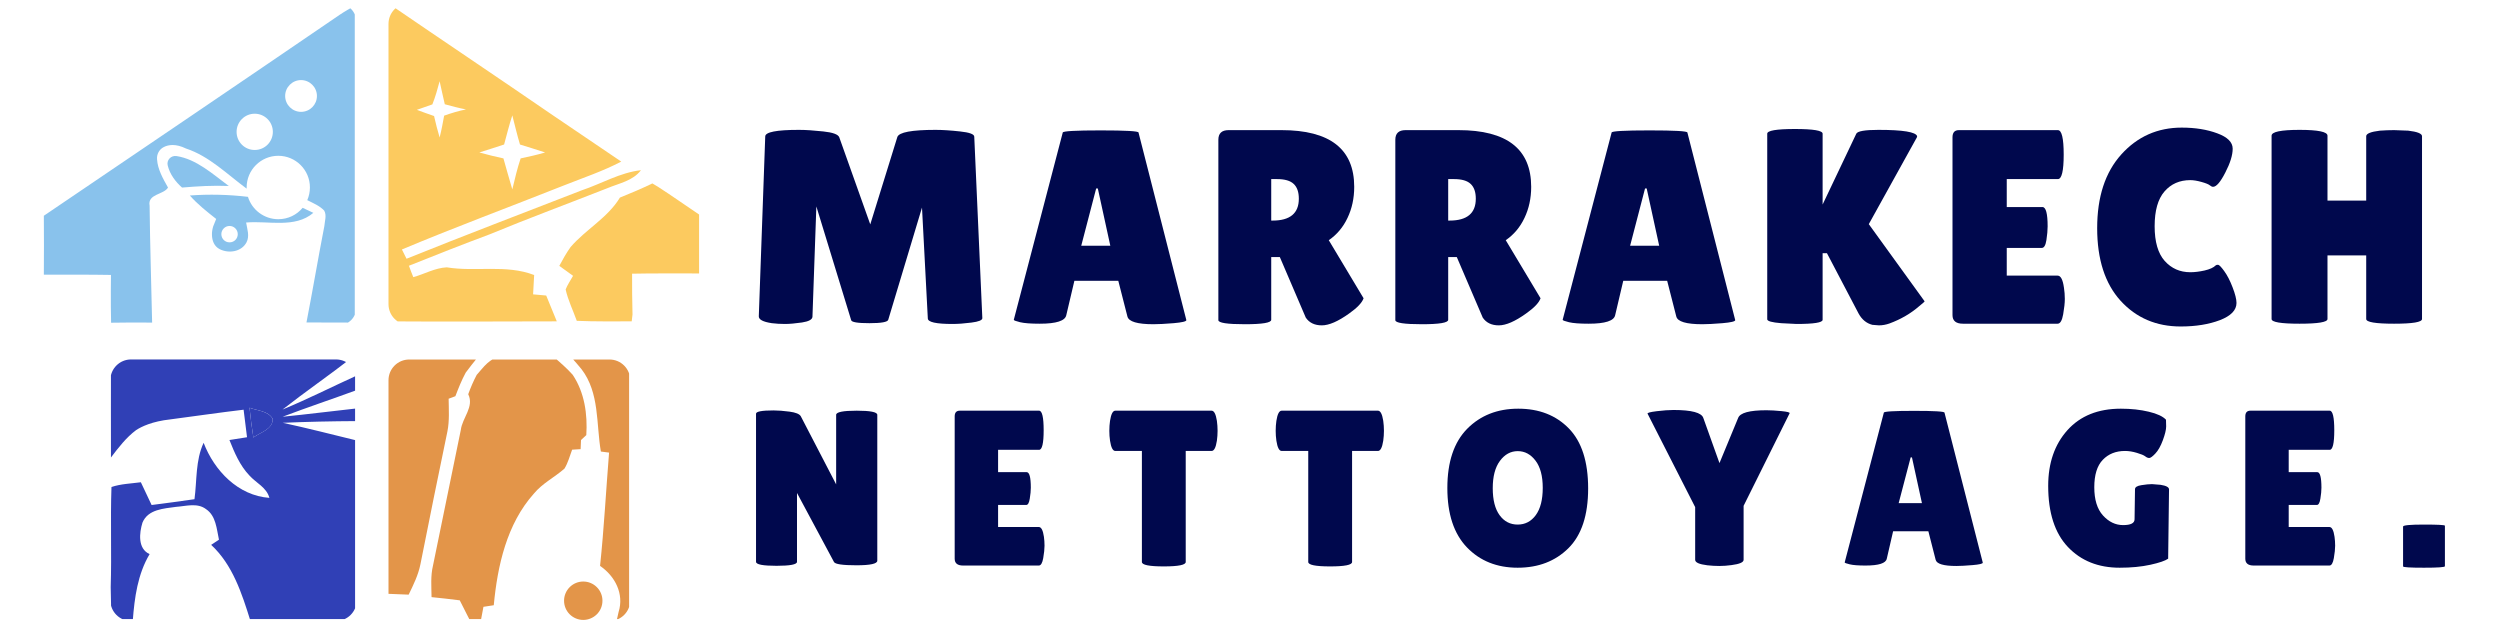 <?xml version="1.0" encoding="UTF-8"?>
<svg xmlns="http://www.w3.org/2000/svg" xmlns:xlink="http://www.w3.org/1999/xlink" width="600" zoomAndPan="magnify" viewBox="0 0 450 112.5" height="150" preserveAspectRatio="xMidYMid meet" version="1.0">
  <defs>
    <g></g>
    <clipPath id="66cdbbe56f">
      <path d="M 30 28 L 42 28 L 42 34 L 30 34 Z M 30 28 " clip-rule="nonzero"></path>
    </clipPath>
    <clipPath id="53b09ee7aa">
      <path d="M 7.859 3.75 L 7.859 55.5 C 7.859 57.148 9.195 58.488 10.848 58.488 L 61.102 58.488 C 62.75 58.488 64.09 57.148 64.09 55.5 L 64.09 3.75 C 64.09 2.098 62.75 0.762 61.102 0.762 L 10.848 0.762 C 9.195 0.762 7.859 2.098 7.859 3.75 Z M 7.859 3.75 " clip-rule="nonzero"></path>
    </clipPath>
    <clipPath id="31bc8d1580">
      <path d="M 34 35 L 57 35 L 57 46 L 34 46 Z M 34 35 " clip-rule="nonzero"></path>
    </clipPath>
    <clipPath id="9e35e7732d">
      <path d="M 7.859 3.75 L 7.859 55.5 C 7.859 57.148 9.195 58.488 10.848 58.488 L 61.102 58.488 C 62.75 58.488 64.09 57.148 64.09 55.5 L 64.09 3.75 C 64.09 2.098 62.75 0.762 61.102 0.762 L 10.848 0.762 C 9.195 0.762 7.859 2.098 7.859 3.75 Z M 7.859 3.75 " clip-rule="nonzero"></path>
    </clipPath>
    <clipPath id="85c8cb726e">
      <path d="M 7.859 0.762 L 63.859 0.762 L 63.859 58.258 L 7.859 58.258 Z M 7.859 0.762 " clip-rule="nonzero"></path>
    </clipPath>
    <clipPath id="0895e4aaa4">
      <path d="M 7.859 3.75 L 7.859 55.5 C 7.859 57.148 9.195 58.488 10.848 58.488 L 61.102 58.488 C 62.75 58.488 64.09 57.148 64.09 55.5 L 64.09 3.75 C 64.09 2.098 62.75 0.762 61.102 0.762 L 10.848 0.762 C 9.195 0.762 7.859 2.098 7.859 3.75 Z M 7.859 3.75 " clip-rule="nonzero"></path>
    </clipPath>
    <clipPath id="88800e1a7c">
      <path d="M 69.93 0.562 L 116 0.562 L 116 58 L 69.93 58 Z M 69.93 0.562 " clip-rule="nonzero"></path>
    </clipPath>
    <clipPath id="c40604c069">
      <path d="M 69.93 4.297 L 69.93 54.754 C 69.93 56.816 71.602 58.488 73.664 58.488 L 122.145 58.488 C 124.207 58.488 125.875 56.816 125.875 54.754 L 125.875 4.297 C 125.875 2.234 124.207 0.562 122.145 0.562 L 73.664 0.562 C 71.602 0.562 69.93 2.234 69.93 4.297 Z M 69.93 4.297 " clip-rule="nonzero"></path>
    </clipPath>
    <clipPath id="df3231647b">
      <path d="M 100 33 L 125.93 33 L 125.93 58 L 100 58 Z M 100 33 " clip-rule="nonzero"></path>
    </clipPath>
    <clipPath id="ba79f8d7e6">
      <path d="M 69.93 4.297 L 69.93 54.754 C 69.93 56.816 71.602 58.488 73.664 58.488 L 122.145 58.488 C 124.207 58.488 125.875 56.816 125.875 54.754 L 125.875 4.297 C 125.875 2.234 124.207 0.562 122.145 0.562 L 73.664 0.562 C 71.602 0.562 69.93 2.234 69.93 4.297 Z M 69.93 4.297 " clip-rule="nonzero"></path>
    </clipPath>
    <clipPath id="f0afc77580">
      <path d="M 44 73 L 50 73 L 50 79 L 44 79 Z M 44 73 " clip-rule="nonzero"></path>
    </clipPath>
    <clipPath id="386cb1e75e">
      <path d="M 19.863 68.434 L 19.863 108.047 C 19.863 110.109 21.531 111.781 23.594 111.781 L 60.473 111.781 C 62.535 111.781 64.207 110.109 64.207 108.047 L 64.207 68.434 C 64.207 66.371 62.535 64.699 60.473 64.699 L 23.594 64.699 C 21.531 64.699 19.863 66.371 19.863 68.434 Z M 19.863 68.434 " clip-rule="nonzero"></path>
    </clipPath>
    <clipPath id="7742f71bfb">
      <path d="M 19.863 64.699 L 63.914 64.699 L 63.914 111.426 L 19.863 111.426 Z M 19.863 64.699 " clip-rule="nonzero"></path>
    </clipPath>
    <clipPath id="08b4dc0e01">
      <path d="M 19.863 68.434 L 19.863 108.047 C 19.863 110.109 21.531 111.781 23.594 111.781 L 60.473 111.781 C 62.535 111.781 64.207 110.109 64.207 108.047 L 64.207 68.434 C 64.207 66.371 62.535 64.699 60.473 64.699 L 23.594 64.699 C 21.531 64.699 19.863 66.371 19.863 68.434 Z M 19.863 68.434 " clip-rule="nonzero"></path>
    </clipPath>
    <clipPath id="38871775dc">
      <path d="M 69.93 64.711 L 86 64.711 L 86 108 L 69.93 108 Z M 69.93 64.711 " clip-rule="nonzero"></path>
    </clipPath>
    <clipPath id="39e5a9797b">
      <path d="M 69.93 68.445 L 69.93 108.047 C 69.93 110.109 71.602 111.781 73.664 111.781 L 109.707 111.781 C 111.77 111.781 113.441 110.109 113.441 108.047 L 113.441 68.445 C 113.441 66.383 111.77 64.711 109.707 64.711 L 73.664 64.711 C 71.602 64.711 69.93 66.383 69.93 68.445 Z M 69.93 68.445 " clip-rule="nonzero"></path>
    </clipPath>
    <clipPath id="7adc3a7eaa">
      <path d="M 77 64.711 L 106 64.711 L 106 111.426 L 77 111.426 Z M 77 64.711 " clip-rule="nonzero"></path>
    </clipPath>
    <clipPath id="fc4fa57bc4">
      <path d="M 69.93 68.445 L 69.93 108.047 C 69.93 110.109 71.602 111.781 73.664 111.781 L 109.707 111.781 C 111.77 111.781 113.441 110.109 113.441 108.047 L 113.441 68.445 C 113.441 66.383 111.77 64.711 109.707 64.711 L 73.664 64.711 C 71.602 64.711 69.93 66.383 69.93 68.445 Z M 69.93 68.445 " clip-rule="nonzero"></path>
    </clipPath>
    <clipPath id="015345b867">
      <path d="M 102 64.711 L 113.238 64.711 L 113.238 111.426 L 102 111.426 Z M 102 64.711 " clip-rule="nonzero"></path>
    </clipPath>
    <clipPath id="7dad4a35cc">
      <path d="M 69.93 68.445 L 69.93 108.047 C 69.93 110.109 71.602 111.781 73.664 111.781 L 109.707 111.781 C 111.77 111.781 113.441 110.109 113.441 108.047 L 113.441 68.445 C 113.441 66.383 111.77 64.711 109.707 64.711 L 73.664 64.711 C 71.602 64.711 69.93 66.383 69.93 68.445 Z M 69.93 68.445 " clip-rule="nonzero"></path>
    </clipPath>
    <clipPath id="9641d22242">
      <path d="M 101 104 L 109 104 L 109 111.426 L 101 111.426 Z M 101 104 " clip-rule="nonzero"></path>
    </clipPath>
    <clipPath id="e74e3e7c5d">
      <path d="M 69.93 68.445 L 69.93 108.047 C 69.93 110.109 71.602 111.781 73.664 111.781 L 109.707 111.781 C 111.77 111.781 113.441 110.109 113.441 108.047 L 113.441 68.445 C 113.441 66.383 111.77 64.711 109.707 64.711 L 73.664 64.711 C 71.602 64.711 69.93 66.383 69.93 68.445 Z M 69.93 68.445 " clip-rule="nonzero"></path>
    </clipPath>
  </defs>
  <g clip-path="url(#66cdbbe56f)">
    <g clip-path="url(#53b09ee7aa)">
      <path fill="#89c2ec" d="M 31.766 28.09 C 35.363 28.641 38.32 31.355 41.18 33.477 C 38.367 33.359 35.555 33.523 32.77 33.762 C 31.578 32.715 30.574 31.355 30.195 29.809 C 29.934 28.832 30.766 27.949 31.766 28.09 Z M 31.766 28.09 " fill-opacity="1" fill-rule="nonzero"></path>
    </g>
  </g>
  <g clip-path="url(#31bc8d1580)">
    <g clip-path="url(#9e35e7732d)">
      <path fill="#89c2ec" d="M 54.473 37.406 C 53.426 38.672 51.852 39.457 50.09 39.457 C 47.539 39.457 45.348 37.766 44.633 35.43 C 41.18 35.023 37.652 34.93 34.172 35.191 C 35.578 36.789 37.246 38.098 38.914 39.41 C 38.914 39.41 38.414 40.648 38.367 40.77 C 38.223 41.27 38.129 41.77 38.152 42.293 C 38.176 43.34 38.559 44.34 39.535 44.844 C 41.156 45.676 43.465 45.344 44.371 43.625 C 44.969 42.484 44.492 41.246 44.301 40.055 C 48.305 39.695 53.066 41.148 56.402 38.312 C 55.926 38.074 54.973 37.645 54.473 37.406 Z M 41.32 43.625 C 40.488 43.625 39.844 42.961 39.844 42.148 C 39.844 41.34 40.512 40.672 41.32 40.672 C 42.133 40.672 42.797 41.34 42.797 42.148 C 42.797 42.961 42.156 43.625 41.32 43.625 Z M 41.32 43.625 " fill-opacity="1" fill-rule="nonzero"></path>
    </g>
  </g>
  <g clip-path="url(#85c8cb726e)">
    <g clip-path="url(#0895e4aaa4)">
      <path fill="#89c2ec" d="M 64.051 0.93 C 63.074 1.477 62.098 2.023 61.168 2.645 C 52.211 8.77 43.227 14.867 34.246 20.969 C 25.477 26.926 16.684 32.883 7.891 38.836 C 7.918 42.363 7.918 45.914 7.891 49.441 C 11.918 49.441 15.945 49.418 19.973 49.488 C 19.973 50.441 19.973 51.395 19.949 52.348 C 19.949 54.254 19.949 56.184 19.996 58.09 C 22.449 58.043 24.906 58.043 27.383 58.066 C 27.238 51.062 27 44.031 26.93 37.027 C 26.523 34.883 29.457 35.074 30.242 33.762 C 29.336 32.141 28.383 30.5 28.266 28.664 C 28.191 27.758 28.668 26.875 29.48 26.473 C 30.312 26.043 31.625 25.828 33.48 26.734 C 37.676 28.117 40.895 31.379 44.395 33.953 C 44.395 33.883 44.395 33.809 44.395 33.738 C 44.395 30.594 46.945 28.043 50.09 28.043 C 53.234 28.043 55.785 30.594 55.785 33.738 C 55.785 34.547 55.617 35.312 55.309 36.027 C 56.379 36.574 57.523 37.027 58.359 37.91 C 58.836 38.766 58.453 39.789 58.383 40.695 C 57.262 46.461 56.285 52.277 55.164 58.043 C 58.094 58.043 61.051 58.043 64.004 58.066 C 64.172 39.027 64.078 19.965 64.051 0.93 Z M 45.848 26.996 C 44.039 26.996 42.586 25.543 42.586 23.73 C 42.586 21.945 44.039 20.469 45.848 20.469 C 47.637 20.469 49.113 21.922 49.113 23.73 C 49.113 25.543 47.66 26.996 45.848 26.996 Z M 54.188 20.133 C 52.617 20.133 51.328 18.848 51.328 17.273 C 51.328 15.703 52.617 14.414 54.188 14.414 C 55.762 14.414 57.047 15.703 57.047 17.273 C 57.047 18.848 55.785 20.133 54.188 20.133 Z M 54.188 20.133 " fill-opacity="1" fill-rule="nonzero"></path>
    </g>
  </g>
  <g clip-path="url(#88800e1a7c)">
    <g clip-path="url(#c40604c069)">
      <path fill="#fcca5f" d="M 69.629 4.566 C 69.629 3.23 69.723 1.898 69.84 0.562 C 79.73 7.332 89.691 14 99.578 20.793 C 103.652 23.555 107.727 26.32 111.824 29.086 C 108.512 30.824 104.988 31.992 101.508 33.375 C 91.785 37.234 81.992 40.855 72.344 44.906 C 72.559 45.336 72.965 46.145 73.176 46.574 C 83.637 42.355 94.191 38.352 104.723 34.254 C 108.273 33.062 111.609 31.062 115.375 30.633 C 113.922 32.562 111.418 32.992 109.324 33.875 C 102.246 36.66 95.145 39.281 88.117 42.188 C 83.258 44 78.418 45.906 73.605 47.836 C 73.797 48.359 74.18 49.387 74.391 49.887 C 76.395 49.336 78.301 48.219 80.422 48.121 C 85.641 48.98 91.07 47.551 96.148 49.504 C 96.074 50.672 96.004 51.816 95.957 52.984 C 96.742 53.055 97.527 53.125 98.316 53.195 C 98.957 54.746 99.602 56.293 100.223 57.844 C 90.047 57.867 79.848 57.914 69.676 57.844 C 69.602 40.043 69.602 22.293 69.629 4.566 Z M 79.133 14.621 C 78.754 16.027 78.371 17.434 77.824 18.793 C 76.895 19.102 75.965 19.434 75.035 19.77 C 76.059 20.148 77.086 20.531 78.133 20.887 C 78.418 22.176 78.754 23.461 79.133 24.746 C 79.469 23.438 79.707 22.125 79.945 20.816 C 81.23 20.363 82.543 19.957 83.875 19.695 C 82.59 19.457 81.328 19.102 80.062 18.766 C 79.73 17.387 79.445 16.004 79.133 14.621 Z M 90.738 26.012 C 89.262 26.512 87.758 26.965 86.281 27.441 C 87.711 27.844 89.164 28.203 90.617 28.512 C 91.168 30.371 91.645 32.254 92.215 34.09 C 92.668 32.207 93.098 30.348 93.715 28.512 C 95.195 28.203 96.672 27.871 98.125 27.441 C 96.625 26.941 95.098 26.488 93.598 26.012 C 93.074 24.27 92.668 22.508 92.215 20.77 C 91.645 22.508 91.215 24.27 90.738 26.012 Z M 90.738 26.012 " fill-opacity="1" fill-rule="nonzero"></path>
    </g>
  </g>
  <g clip-path="url(#df3231647b)">
    <g clip-path="url(#ba79f8d7e6)">
      <path fill="#fcca5f" d="M 111.586 35.566 C 113.539 34.777 115.52 33.945 117.426 33.016 C 117.688 33.184 118.234 33.492 118.496 33.66 C 120.973 35.254 123.379 36.973 125.836 38.613 C 125.836 42.141 125.836 45.691 125.836 49.219 C 121.809 49.242 117.805 49.172 113.777 49.266 C 113.754 51.719 113.801 54.148 113.852 56.605 C 113.828 56.914 113.754 57.535 113.707 57.844 C 110.418 57.844 107.105 57.891 103.82 57.75 C 103.152 55.867 102.246 54.055 101.816 52.102 C 102.152 51.242 102.699 50.457 103.152 49.648 C 102.316 49.051 101.508 48.457 100.672 47.859 C 101.293 46.691 101.938 45.547 102.699 44.477 C 105.438 41.285 109.371 39.234 111.586 35.566 Z M 111.586 35.566 " fill-opacity="1" fill-rule="nonzero"></path>
    </g>
  </g>
  <g clip-path="url(#f0afc77580)">
    <g clip-path="url(#386cb1e75e)">
      <path fill="#3040b6" d="M 44.918 73.391 C 46.324 73.938 48.254 73.938 49.09 75.391 C 49.137 77.297 46.848 77.82 45.609 78.75 C 45.324 76.965 45.086 75.176 44.918 73.391 Z M 44.918 73.391 " fill-opacity="1" fill-rule="nonzero"></path>
    </g>
  </g>
  <g clip-path="url(#7742f71bfb)">
    <g clip-path="url(#08b4dc0e01)">
      <path fill="#3040b6" d="M 64.078 73.531 C 59.668 74.008 55.285 74.582 50.875 75.012 C 55.262 73.344 59.715 71.863 64.125 70.246 C 64.102 69.387 64.078 68.527 64.051 67.672 C 59.668 69.672 55.332 71.863 50.852 73.723 C 54.949 70.508 59.262 67.551 63.387 64.336 C 48.922 64.312 34.434 64.336 19.973 64.336 C 19.949 70.34 19.973 76.344 19.973 82.348 C 21.309 80.586 22.711 78.75 24.5 77.418 C 25.453 76.797 27.383 75.844 30.672 75.488 C 35.055 74.914 39.438 74.27 43.848 73.746 C 44.039 75.414 44.254 77.059 44.465 78.703 C 43.418 78.871 42.348 79.035 41.297 79.203 C 42.203 81.469 43.18 83.801 44.895 85.59 C 46.109 86.945 47.992 87.734 48.492 89.617 C 42.848 89.211 38.582 84.73 36.652 79.703 C 35.176 82.871 35.461 86.469 35.008 89.855 C 32.434 90.234 29.859 90.57 27.289 90.902 C 26.645 89.543 26 88.164 25.355 86.805 C 23.594 87.043 21.758 87.09 20.066 87.66 C 19.852 93.668 20.117 99.672 19.926 105.676 C 19.996 107.676 19.996 109.656 19.996 111.656 C 21.309 111.656 22.594 111.656 23.902 111.68 C 24.215 107.559 24.785 103.34 26.93 99.742 C 24.762 98.766 25.07 95.93 25.645 94.07 C 26.645 91.664 29.48 91.547 31.695 91.234 C 33.457 91.117 35.508 90.449 37.082 91.641 C 38.891 92.855 38.988 95.215 39.414 97.145 C 38.938 97.453 38.461 97.766 38.008 98.074 C 41.871 101.648 43.539 106.82 45.062 111.703 C 51.426 111.656 57.785 111.773 64.148 111.656 C 64.148 100.863 64.125 90.07 64.148 79.273 C 59.738 78.203 55.332 77.059 50.898 76.105 C 55.309 75.914 59.738 75.82 64.148 75.797 C 64.102 75.035 64.078 74.27 64.078 73.531 Z M 45.609 78.75 C 45.324 76.965 45.086 75.176 44.918 73.391 C 46.324 73.938 48.254 73.938 49.09 75.391 C 49.113 77.297 46.824 77.82 45.609 78.75 Z M 45.609 78.75 " fill-opacity="1" fill-rule="nonzero"></path>
    </g>
  </g>
  <g clip-path="url(#38871775dc)">
    <g clip-path="url(#39e5a9797b)">
      <path fill="#e39549" d="M 69.484 64.383 C 74.965 64.266 80.469 64.266 85.949 64.359 C 85.234 65.266 84.496 66.145 83.828 67.074 C 83.09 68.434 82.516 69.887 81.969 71.316 C 81.66 71.438 81.039 71.648 80.754 71.77 C 80.777 73.723 80.922 75.699 80.539 77.633 C 78.895 85.59 77.25 93.57 75.68 101.555 C 75.297 103.484 74.418 105.27 73.559 107.035 C 72.176 106.984 70.77 106.914 69.391 106.867 C 69.676 92.691 69.461 78.535 69.484 64.383 Z M 69.484 64.383 " fill-opacity="1" fill-rule="nonzero"></path>
    </g>
  </g>
  <g clip-path="url(#7adc3a7eaa)">
    <g clip-path="url(#fc4fa57bc4)">
      <path fill="#e39549" d="M 85.805 67.48 C 86.996 66.172 88.211 64.266 90.215 64.312 C 93.383 64.215 96.551 64.359 99.719 64.289 C 100.887 65.289 102.055 66.312 103.082 67.457 C 105.223 70.648 105.773 74.559 105.535 78.32 C 105.297 78.535 104.82 78.965 104.582 79.203 C 104.559 79.609 104.535 80.418 104.512 80.848 C 104.129 80.871 103.367 80.918 102.984 80.941 C 102.555 82.086 102.246 83.301 101.602 84.352 C 99.816 85.922 97.625 86.996 96.098 88.852 C 91.215 94.309 89.547 101.84 88.879 108.941 C 88.262 109.035 87.641 109.129 87.02 109.227 C 86.879 110.035 86.711 110.82 86.566 111.633 C 85.879 111.609 85.188 111.586 84.496 111.488 C 84.375 111.273 84.16 110.82 84.043 110.605 C 83.613 109.75 83.184 108.891 82.754 108.059 C 81.062 107.844 79.371 107.652 77.68 107.484 C 77.656 105.578 77.488 103.648 77.941 101.793 C 79.633 93.668 81.254 85.52 82.945 77.395 C 83.207 75.199 85.402 73.223 84.281 70.961 C 84.711 69.77 85.211 68.602 85.805 67.48 Z M 85.805 67.48 " fill-opacity="1" fill-rule="nonzero"></path>
    </g>
  </g>
  <g clip-path="url(#015345b867)">
    <g clip-path="url(#7dad4a35cc)">
      <path fill="#e39549" d="M 102.867 64.359 C 106.441 64.383 110.062 64.051 113.613 64.551 C 113.73 80.227 113.613 95.906 113.66 111.586 C 112.777 111.609 111.895 111.609 111.016 111.633 C 111.109 111.273 111.277 110.535 111.348 110.156 C 112.371 106.891 110.703 103.699 108.012 101.863 C 108.727 95.07 109.086 88.258 109.633 81.469 C 109.25 81.418 108.512 81.324 108.156 81.277 C 107.297 76.297 107.941 70.723 104.676 66.457 C 104.105 65.742 103.484 65.051 102.867 64.359 Z M 102.867 64.359 " fill-opacity="1" fill-rule="nonzero"></path>
    </g>
  </g>
  <g clip-path="url(#9641d22242)">
    <g clip-path="url(#e74e3e7c5d)">
      <path fill="#e39549" d="M 108.441 108.129 C 108.441 108.586 108.355 109.027 108.18 109.453 C 108.004 109.875 107.754 110.25 107.43 110.574 C 107.105 110.895 106.73 111.145 106.309 111.32 C 105.887 111.496 105.445 111.586 104.984 111.586 C 104.527 111.586 104.086 111.496 103.664 111.32 C 103.242 111.145 102.867 110.895 102.543 110.574 C 102.219 110.25 101.969 109.875 101.793 109.453 C 101.617 109.027 101.531 108.586 101.531 108.129 C 101.531 107.672 101.617 107.23 101.793 106.809 C 101.969 106.383 102.219 106.012 102.543 105.688 C 102.867 105.363 103.242 105.113 103.664 104.938 C 104.086 104.762 104.527 104.676 104.984 104.676 C 105.445 104.676 105.887 104.762 106.309 104.938 C 106.73 105.113 107.105 105.363 107.43 105.688 C 107.754 106.012 108.004 106.383 108.18 106.809 C 108.355 107.23 108.441 107.672 108.441 108.129 Z M 108.441 108.129 " fill-opacity="1" fill-rule="nonzero"></path>
    </g>
  </g>
  <g fill="#00084d" fill-opacity="1">
    <g transform="translate(134.101, 58.267)">
      <g>
        <path d="M 37.344 0.047 C 34.383 0.047 32.906 -0.285 32.906 -0.953 L 31.859 -20.906 L 25.781 -0.703 C 25.656 -0.297 24.531 -0.094 22.406 -0.094 C 20.281 -0.094 19.18 -0.273 19.109 -0.641 L 12.844 -21.109 L 12.141 -1.25 C 12.109 -0.75 11.477 -0.406 10.25 -0.219 C 9.02 -0.039 8 0.047 7.188 0.047 C 6.375 0.047 5.586 0 4.828 -0.094 C 3.234 -0.332 2.453 -0.75 2.484 -1.344 L 3.641 -33.703 C 3.641 -34.492 5.66 -34.891 9.703 -34.891 C 10.898 -34.891 12.359 -34.797 14.078 -34.609 C 15.805 -34.43 16.77 -34.078 16.969 -33.547 L 22.547 -17.875 L 27.422 -33.609 C 27.723 -34.461 30.016 -34.891 34.297 -34.891 C 35.523 -34.891 36.992 -34.797 38.703 -34.609 C 40.41 -34.43 41.266 -34.113 41.266 -33.656 L 42.719 -1 C 42.719 -0.633 42.066 -0.367 40.766 -0.203 C 39.473 -0.035 38.332 0.047 37.344 0.047 Z M 37.344 0.047 "></path>
      </g>
    </g>
  </g>
  <g fill="#00084d" fill-opacity="1">
    <g transform="translate(181.732, 58.267)">
      <g>
        <path d="M 25.891 0.094 C 23.004 0.094 21.441 -0.367 21.203 -1.297 L 19.562 -7.719 L 11.656 -7.719 L 10.203 -1.547 C 10.004 -0.516 8.41 0 5.422 0 C 3.828 0 2.648 -0.086 1.891 -0.266 C 1.129 -0.453 0.75 -0.598 0.75 -0.703 L 9.562 -34.406 C 9.562 -34.664 11.832 -34.797 16.375 -34.797 C 20.926 -34.797 23.203 -34.664 23.203 -34.406 L 31.812 -0.641 C 31.812 -0.41 31.047 -0.227 29.516 -0.094 C 27.992 0.031 26.785 0.094 25.891 0.094 Z M 12.891 -14.031 L 18.125 -14.031 L 15.875 -24.344 L 15.578 -24.344 Z M 12.891 -14.031 "></path>
      </g>
    </g>
  </g>
  <g fill="#00084d" fill-opacity="1">
    <g transform="translate(216.821, 58.267)">
      <g>
        <path d="M 12 -0.703 C 12 -0.172 10.422 0.094 7.266 0.094 C 4.078 0.094 2.484 -0.148 2.484 -0.641 L 2.484 -33.109 C 2.484 -34.266 3.098 -34.844 4.328 -34.844 L 13.844 -34.844 C 22.57 -34.844 26.938 -31.441 26.938 -24.641 C 26.938 -22.586 26.535 -20.723 25.734 -19.047 C 24.941 -17.367 23.816 -16.031 22.359 -15.031 L 28.625 -4.578 C 28.352 -3.785 27.488 -2.875 26.031 -1.844 C 24.039 -0.414 22.398 0.297 21.109 0.297 C 19.816 0.297 18.852 -0.164 18.219 -1.094 L 13.547 -12 L 12 -12 Z M 12 -26.031 L 12 -18.562 L 12.25 -18.562 C 15.395 -18.562 16.969 -19.875 16.969 -22.5 C 16.969 -23.695 16.66 -24.582 16.047 -25.156 C 15.441 -25.738 14.441 -26.031 13.047 -26.031 Z M 12 -26.031 "></path>
      </g>
    </g>
  </g>
  <g fill="#00084d" fill-opacity="1">
    <g transform="translate(248.675, 58.267)">
      <g>
        <path d="M 12 -0.703 C 12 -0.172 10.422 0.094 7.266 0.094 C 4.078 0.094 2.484 -0.148 2.484 -0.641 L 2.484 -33.109 C 2.484 -34.266 3.098 -34.844 4.328 -34.844 L 13.844 -34.844 C 22.57 -34.844 26.938 -31.441 26.938 -24.641 C 26.938 -22.586 26.535 -20.723 25.734 -19.047 C 24.941 -17.367 23.816 -16.031 22.359 -15.031 L 28.625 -4.578 C 28.352 -3.785 27.488 -2.875 26.031 -1.844 C 24.039 -0.414 22.398 0.297 21.109 0.297 C 19.816 0.297 18.852 -0.164 18.219 -1.094 L 13.547 -12 L 12 -12 Z M 12 -26.031 L 12 -18.562 L 12.25 -18.562 C 15.395 -18.562 16.969 -19.875 16.969 -22.5 C 16.969 -23.695 16.66 -24.582 16.047 -25.156 C 15.441 -25.738 14.441 -26.031 13.047 -26.031 Z M 12 -26.031 "></path>
      </g>
    </g>
  </g>
  <g fill="#00084d" fill-opacity="1">
    <g transform="translate(280.529, 58.267)">
      <g>
        <path d="M 25.891 0.094 C 23.004 0.094 21.441 -0.367 21.203 -1.297 L 19.562 -7.719 L 11.656 -7.719 L 10.203 -1.547 C 10.004 -0.516 8.41 0 5.422 0 C 3.828 0 2.648 -0.086 1.891 -0.266 C 1.129 -0.453 0.75 -0.598 0.75 -0.703 L 9.562 -34.406 C 9.562 -34.664 11.832 -34.797 16.375 -34.797 C 20.926 -34.797 23.203 -34.664 23.203 -34.406 L 31.812 -0.641 C 31.812 -0.41 31.047 -0.227 29.516 -0.094 C 27.992 0.031 26.785 0.094 25.891 0.094 Z M 12.891 -14.031 L 18.125 -14.031 L 15.875 -24.344 L 15.578 -24.344 Z M 12.891 -14.031 "></path>
      </g>
    </g>
  </g>
  <g fill="#00084d" fill-opacity="1">
    <g transform="translate(315.618, 58.267)">
      <g>
        <path d="M 12.453 -0.703 C 12.453 -0.203 10.891 0.047 7.766 0.047 L 4.984 -0.094 C 3.316 -0.227 2.484 -0.461 2.484 -0.797 L 2.484 -34.203 C 2.484 -34.766 4.145 -35.047 7.469 -35.047 C 10.789 -35.047 12.453 -34.766 12.453 -34.203 L 12.453 -21.453 L 18.516 -34.203 C 18.742 -34.66 20.07 -34.891 22.5 -34.891 C 26.914 -34.891 29.238 -34.508 29.469 -33.75 C 29.469 -33.688 29.453 -33.617 29.422 -33.547 L 20.766 -17.922 L 30.812 -4.031 C 30.812 -3.969 30.5 -3.688 29.875 -3.188 C 28.344 -1.852 26.551 -0.805 24.5 -0.047 C 23.863 0.18 23.227 0.297 22.594 0.297 L 21.406 0.203 C 20.344 -0.066 19.516 -0.75 18.922 -1.844 L 13.234 -12.688 L 12.453 -12.688 Z M 12.453 -0.703 "></path>
      </g>
    </g>
  </g>
  <g fill="#00084d" fill-opacity="1">
    <g transform="translate(348.965, 58.267)">
      <g>
        <path d="M 18.672 -21 C 19.297 -21 19.609 -19.836 19.609 -17.516 C 19.609 -16.828 19.535 -16.008 19.391 -15.062 C 19.242 -14.113 18.969 -13.641 18.562 -13.641 L 12.25 -13.641 L 12.25 -8.656 L 21.406 -8.656 C 21.969 -8.656 22.348 -7.926 22.547 -6.469 C 22.648 -5.844 22.703 -5.172 22.703 -4.453 C 22.703 -3.742 22.602 -2.82 22.406 -1.688 C 22.207 -0.562 21.875 0 21.406 0 L 4.375 0 C 3.113 0 2.484 -0.516 2.484 -1.547 L 2.484 -33.547 C 2.484 -34.41 2.867 -34.844 3.641 -34.844 L 21.453 -34.844 C 22.148 -34.844 22.5 -33.375 22.5 -30.438 C 22.5 -27.5 22.148 -26.031 21.453 -26.031 L 12.25 -26.031 L 12.25 -21 Z M 18.672 -21 "></path>
      </g>
    </g>
  </g>
  <g fill="#00084d" fill-opacity="1">
    <g transform="translate(375.991, 58.267)">
      <g>
        <path d="M 16.719 -35.297 C 19.145 -35.297 21.281 -34.953 23.125 -34.266 C 24.969 -33.586 25.891 -32.664 25.891 -31.5 C 25.891 -30.344 25.445 -28.91 24.562 -27.203 C 23.688 -25.492 22.953 -24.641 22.359 -24.641 C 22.191 -24.641 22 -24.727 21.781 -24.906 C 21.562 -25.094 21.062 -25.297 20.281 -25.516 C 19.5 -25.734 18.828 -25.844 18.266 -25.844 C 16.336 -25.844 14.785 -25.16 13.609 -23.797 C 12.43 -22.43 11.844 -20.348 11.844 -17.547 C 11.844 -14.742 12.445 -12.66 13.656 -11.297 C 14.875 -9.941 16.41 -9.266 18.266 -9.266 C 19.035 -9.266 19.891 -9.367 20.828 -9.578 C 21.773 -9.797 22.445 -10.102 22.844 -10.5 C 22.914 -10.57 23.051 -10.609 23.25 -10.609 C 23.445 -10.609 23.816 -10.234 24.359 -9.484 C 24.91 -8.734 25.414 -7.754 25.875 -6.547 C 26.344 -5.336 26.578 -4.398 26.578 -3.734 C 26.578 -2.441 25.582 -1.41 23.594 -0.641 C 21.602 0.117 19.25 0.5 16.531 0.5 C 12.145 0.5 8.539 -1.039 5.719 -4.125 C 2.906 -7.219 1.5 -11.578 1.5 -17.203 C 1.5 -22.828 2.945 -27.25 5.844 -30.469 C 8.75 -33.688 12.375 -35.297 16.719 -35.297 Z M 16.719 -35.297 "></path>
      </g>
    </g>
  </g>
  <g fill="#00084d" fill-opacity="1">
    <g transform="translate(406.401, 58.267)">
      <g>
        <path d="M 29.562 -0.844 C 29.562 -0.281 27.883 0 24.531 0 C 21.188 0 19.516 -0.281 19.516 -0.844 L 19.516 -12.297 L 12.547 -12.297 L 12.547 -0.844 C 12.547 -0.281 10.867 0 7.516 0 C 4.16 0 2.484 -0.281 2.484 -0.844 L 2.484 -33.844 C 2.484 -34.539 4.16 -34.891 7.516 -34.891 C 10.867 -34.891 12.547 -34.539 12.547 -33.844 L 12.547 -22.156 L 19.516 -22.156 L 19.516 -33.75 C 19.516 -34.219 20.344 -34.551 22 -34.75 C 22.863 -34.812 23.711 -34.844 24.547 -34.844 L 27.078 -34.75 C 28.734 -34.551 29.562 -34.219 29.562 -33.75 Z M 29.562 -0.844 "></path>
      </g>
    </g>
  </g>
  <g fill="#00084d" fill-opacity="1">
    <g transform="translate(134.101, 101.798)">
      <g>
        <path d="M 23.812 -0.875 C 23.812 -0.32 22.562 -0.047 20.062 -0.047 C 17.57 -0.047 16.223 -0.242 16.016 -0.641 L 9.359 -13.062 L 9.359 -0.672 C 9.359 -0.191 8.129 0.047 5.672 0.047 C 3.211 0.047 1.984 -0.191 1.984 -0.672 L 1.984 -27.328 C 1.984 -27.723 3.035 -27.922 5.141 -27.922 C 5.961 -27.922 6.922 -27.848 8.016 -27.703 C 9.117 -27.555 9.789 -27.285 10.031 -26.891 L 16.406 -14.609 L 16.406 -27.125 C 16.406 -27.625 17.641 -27.875 20.109 -27.875 C 22.578 -27.875 23.812 -27.625 23.812 -27.125 Z M 23.812 -0.875 "></path>
      </g>
    </g>
  </g>
  <g fill="#00084d" fill-opacity="1">
    <g transform="translate(169.859, 101.798)">
      <g>
        <path d="M 14.938 -16.812 C 15.438 -16.812 15.688 -15.879 15.688 -14.016 C 15.688 -13.461 15.625 -12.805 15.5 -12.047 C 15.383 -11.285 15.172 -10.906 14.859 -10.906 L 9.797 -10.906 L 9.797 -6.938 L 17.125 -6.938 C 17.57 -6.938 17.879 -6.348 18.047 -5.172 C 18.117 -4.672 18.156 -4.133 18.156 -3.562 C 18.156 -2.988 18.078 -2.25 17.922 -1.344 C 17.766 -0.445 17.5 0 17.125 0 L 3.5 0 C 2.488 0 1.984 -0.41 1.984 -1.234 L 1.984 -26.844 C 1.984 -27.531 2.289 -27.875 2.906 -27.875 L 17.172 -27.875 C 17.723 -27.875 18 -26.695 18 -24.344 C 18 -22 17.723 -20.828 17.172 -20.828 L 9.797 -20.828 L 9.797 -16.812 Z M 14.938 -16.812 "></path>
      </g>
    </g>
  </g>
  <g fill="#00084d" fill-opacity="1">
    <g transform="translate(199.446, 101.798)">
      <g>
        <path d="M 13.984 -0.641 C 13.984 -0.109 12.664 0.156 10.031 0.156 C 7.406 0.156 6.094 -0.109 6.094 -0.641 L 6.094 -20.625 L 1.312 -20.625 C 0.863 -20.625 0.547 -21.238 0.359 -22.469 C 0.273 -23.051 0.234 -23.645 0.234 -24.25 C 0.234 -24.863 0.273 -25.461 0.359 -26.047 C 0.547 -27.266 0.863 -27.875 1.312 -27.875 L 18.641 -27.875 C 19.086 -27.875 19.406 -27.266 19.594 -26.047 C 19.676 -25.461 19.719 -24.863 19.719 -24.25 C 19.719 -23.645 19.676 -23.051 19.594 -22.469 C 19.406 -21.238 19.086 -20.625 18.641 -20.625 L 13.984 -20.625 Z M 13.984 -0.641 "></path>
      </g>
    </g>
  </g>
  <g fill="#00084d" fill-opacity="1">
    <g transform="translate(229.39, 101.798)">
      <g>
        <path d="M 13.984 -0.641 C 13.984 -0.109 12.664 0.156 10.031 0.156 C 7.406 0.156 6.094 -0.109 6.094 -0.641 L 6.094 -20.625 L 1.312 -20.625 C 0.863 -20.625 0.547 -21.238 0.359 -22.469 C 0.273 -23.051 0.234 -23.645 0.234 -24.25 C 0.234 -24.863 0.273 -25.461 0.359 -26.047 C 0.547 -27.266 0.863 -27.875 1.312 -27.875 L 18.641 -27.875 C 19.086 -27.875 19.406 -27.266 19.594 -26.047 C 19.676 -25.461 19.719 -24.863 19.719 -24.25 C 19.719 -23.645 19.676 -23.051 19.594 -22.469 C 19.406 -21.238 19.086 -20.625 18.641 -20.625 L 13.984 -20.625 Z M 13.984 -0.641 "></path>
      </g>
    </g>
  </g>
  <g fill="#00084d" fill-opacity="1">
    <g transform="translate(259.335, 101.798)">
      <g>
        <path d="M 13.844 0.391 C 10.113 0.391 7.07 -0.828 4.719 -3.266 C 2.363 -5.711 1.188 -9.273 1.188 -13.953 C 1.188 -18.641 2.375 -22.191 4.75 -24.609 C 7.133 -27.023 10.203 -28.234 13.953 -28.234 C 17.711 -28.234 20.75 -27.047 23.062 -24.672 C 25.375 -22.297 26.531 -18.695 26.531 -13.875 C 26.531 -9.062 25.348 -5.477 22.984 -3.125 C 20.617 -0.781 17.57 0.391 13.844 0.391 Z M 13.859 -20.594 C 12.586 -20.594 11.52 -20.008 10.656 -18.844 C 9.789 -17.676 9.359 -16.035 9.359 -13.922 C 9.359 -11.805 9.77 -10.188 10.594 -9.062 C 11.414 -7.938 12.5 -7.375 13.844 -7.375 C 15.188 -7.375 16.273 -7.941 17.109 -9.078 C 17.941 -10.223 18.359 -11.859 18.359 -13.984 C 18.359 -16.109 17.926 -17.738 17.062 -18.875 C 16.195 -20.02 15.129 -20.594 13.859 -20.594 Z M 13.859 -20.594 "></path>
      </g>
    </g>
  </g>
  <g fill="#00084d" fill-opacity="1">
    <g transform="translate(297.005, 101.798)">
      <g>
        <path d="M 15.859 -26.562 C 16.203 -27.488 17.898 -27.953 20.953 -27.953 C 21.723 -27.953 22.629 -27.898 23.672 -27.797 C 24.723 -27.691 25.207 -27.562 25.125 -27.406 L 16.844 -10.75 L 16.844 -1.031 C 16.844 -0.582 16.113 -0.266 14.656 -0.078 C 13.914 0.023 13.188 0.078 12.469 0.078 C 11.75 0.078 11.031 0.035 10.312 -0.047 C 8.852 -0.223 8.125 -0.551 8.125 -1.031 L 8.125 -10.516 L -0.438 -27.328 C -0.539 -27.484 0 -27.633 1.188 -27.781 C 2.383 -27.926 3.395 -28 4.219 -28 C 7.488 -28 9.281 -27.52 9.594 -26.562 L 12.5 -18.438 Z M 15.859 -26.562 "></path>
      </g>
    </g>
  </g>
  <g fill="#00084d" fill-opacity="1">
    <g transform="translate(331.449, 101.798)">
      <g>
        <path d="M 20.703 0.078 C 18.398 0.078 17.156 -0.289 16.969 -1.031 L 15.656 -6.172 L 9.312 -6.172 L 8.172 -1.234 C 8.004 -0.41 6.727 0 4.344 0 C 3.062 0 2.113 -0.07 1.5 -0.219 C 0.895 -0.363 0.594 -0.477 0.594 -0.562 L 7.641 -27.516 C 7.641 -27.734 9.457 -27.844 13.094 -27.844 C 16.738 -27.844 18.562 -27.734 18.562 -27.516 L 25.453 -0.516 C 25.453 -0.328 24.836 -0.18 23.609 -0.078 C 22.391 0.023 21.422 0.078 20.703 0.078 Z M 10.312 -11.234 L 14.5 -11.234 L 12.703 -19.469 L 12.469 -19.469 Z M 10.312 -11.234 "></path>
      </g>
    </g>
  </g>
  <g fill="#00084d" fill-opacity="1">
    <g transform="translate(367.487, 101.798)">
      <g>
        <path d="M 16.734 -8.328 L 16.812 -13.734 C 16.812 -14.109 17.195 -14.352 17.969 -14.469 C 18.738 -14.594 19.375 -14.656 19.875 -14.656 L 21.422 -14.531 C 22.43 -14.375 22.938 -14.098 22.938 -13.703 L 22.781 -1.234 C 22.25 -0.859 21.18 -0.492 19.578 -0.141 C 17.973 0.211 16.133 0.391 14.062 0.391 C 10.207 0.391 7.098 -0.852 4.734 -3.344 C 2.367 -5.844 1.188 -9.508 1.188 -14.344 C 1.188 -18.457 2.344 -21.801 4.656 -24.375 C 6.969 -26.945 10.172 -28.234 14.266 -28.234 C 16.117 -28.234 17.797 -28.051 19.297 -27.688 C 20.797 -27.332 21.828 -26.852 22.391 -26.25 C 22.41 -26.031 22.422 -25.629 22.422 -25.047 C 22.422 -24.461 22.223 -23.633 21.828 -22.562 C 21.43 -21.488 20.977 -20.688 20.469 -20.156 C 19.969 -19.625 19.602 -19.359 19.375 -19.359 C 19.145 -19.359 18.906 -19.457 18.656 -19.656 C 18.406 -19.852 17.906 -20.062 17.156 -20.281 C 16.414 -20.508 15.703 -20.625 15.016 -20.625 C 13.367 -20.625 12.035 -20.094 11.016 -19.031 C 9.992 -17.969 9.484 -16.32 9.484 -14.094 C 9.484 -11.863 10.004 -10.172 11.047 -9.016 C 12.098 -7.859 13.305 -7.281 14.672 -7.281 C 16.047 -7.281 16.734 -7.629 16.734 -8.328 Z M 16.734 -8.328 "></path>
      </g>
    </g>
  </g>
  <g fill="#00084d" fill-opacity="1">
    <g transform="translate(402.17, 101.798)">
      <g>
        <path d="M 14.938 -16.812 C 15.438 -16.812 15.688 -15.879 15.688 -14.016 C 15.688 -13.461 15.625 -12.805 15.5 -12.047 C 15.383 -11.285 15.172 -10.906 14.859 -10.906 L 9.797 -10.906 L 9.797 -6.938 L 17.125 -6.938 C 17.57 -6.938 17.879 -6.348 18.047 -5.172 C 18.117 -4.672 18.156 -4.133 18.156 -3.562 C 18.156 -2.988 18.078 -2.25 17.922 -1.344 C 17.766 -0.445 17.5 0 17.125 0 L 3.5 0 C 2.488 0 1.984 -0.41 1.984 -1.234 L 1.984 -26.844 C 1.984 -27.531 2.289 -27.875 2.906 -27.875 L 17.172 -27.875 C 17.723 -27.875 18 -26.695 18 -24.344 C 18 -22 17.723 -20.828 17.172 -20.828 L 9.797 -20.828 L 9.797 -16.812 Z M 14.938 -16.812 "></path>
      </g>
    </g>
  </g>
  <g fill="#00084d" fill-opacity="1">
    <g transform="translate(431.756, 101.798)">
      <g>
        <path d="M 8.328 0.125 C 8.328 0.301 7.07 0.391 4.562 0.391 C 2.051 0.391 0.797 0.312 0.797 0.156 L 0.797 -7.016 C 0.797 -7.254 2.051 -7.375 4.562 -7.375 C 7.07 -7.375 8.328 -7.305 8.328 -7.172 Z M 8.328 0.125 "></path>
      </g>
    </g>
  </g>
</svg>
